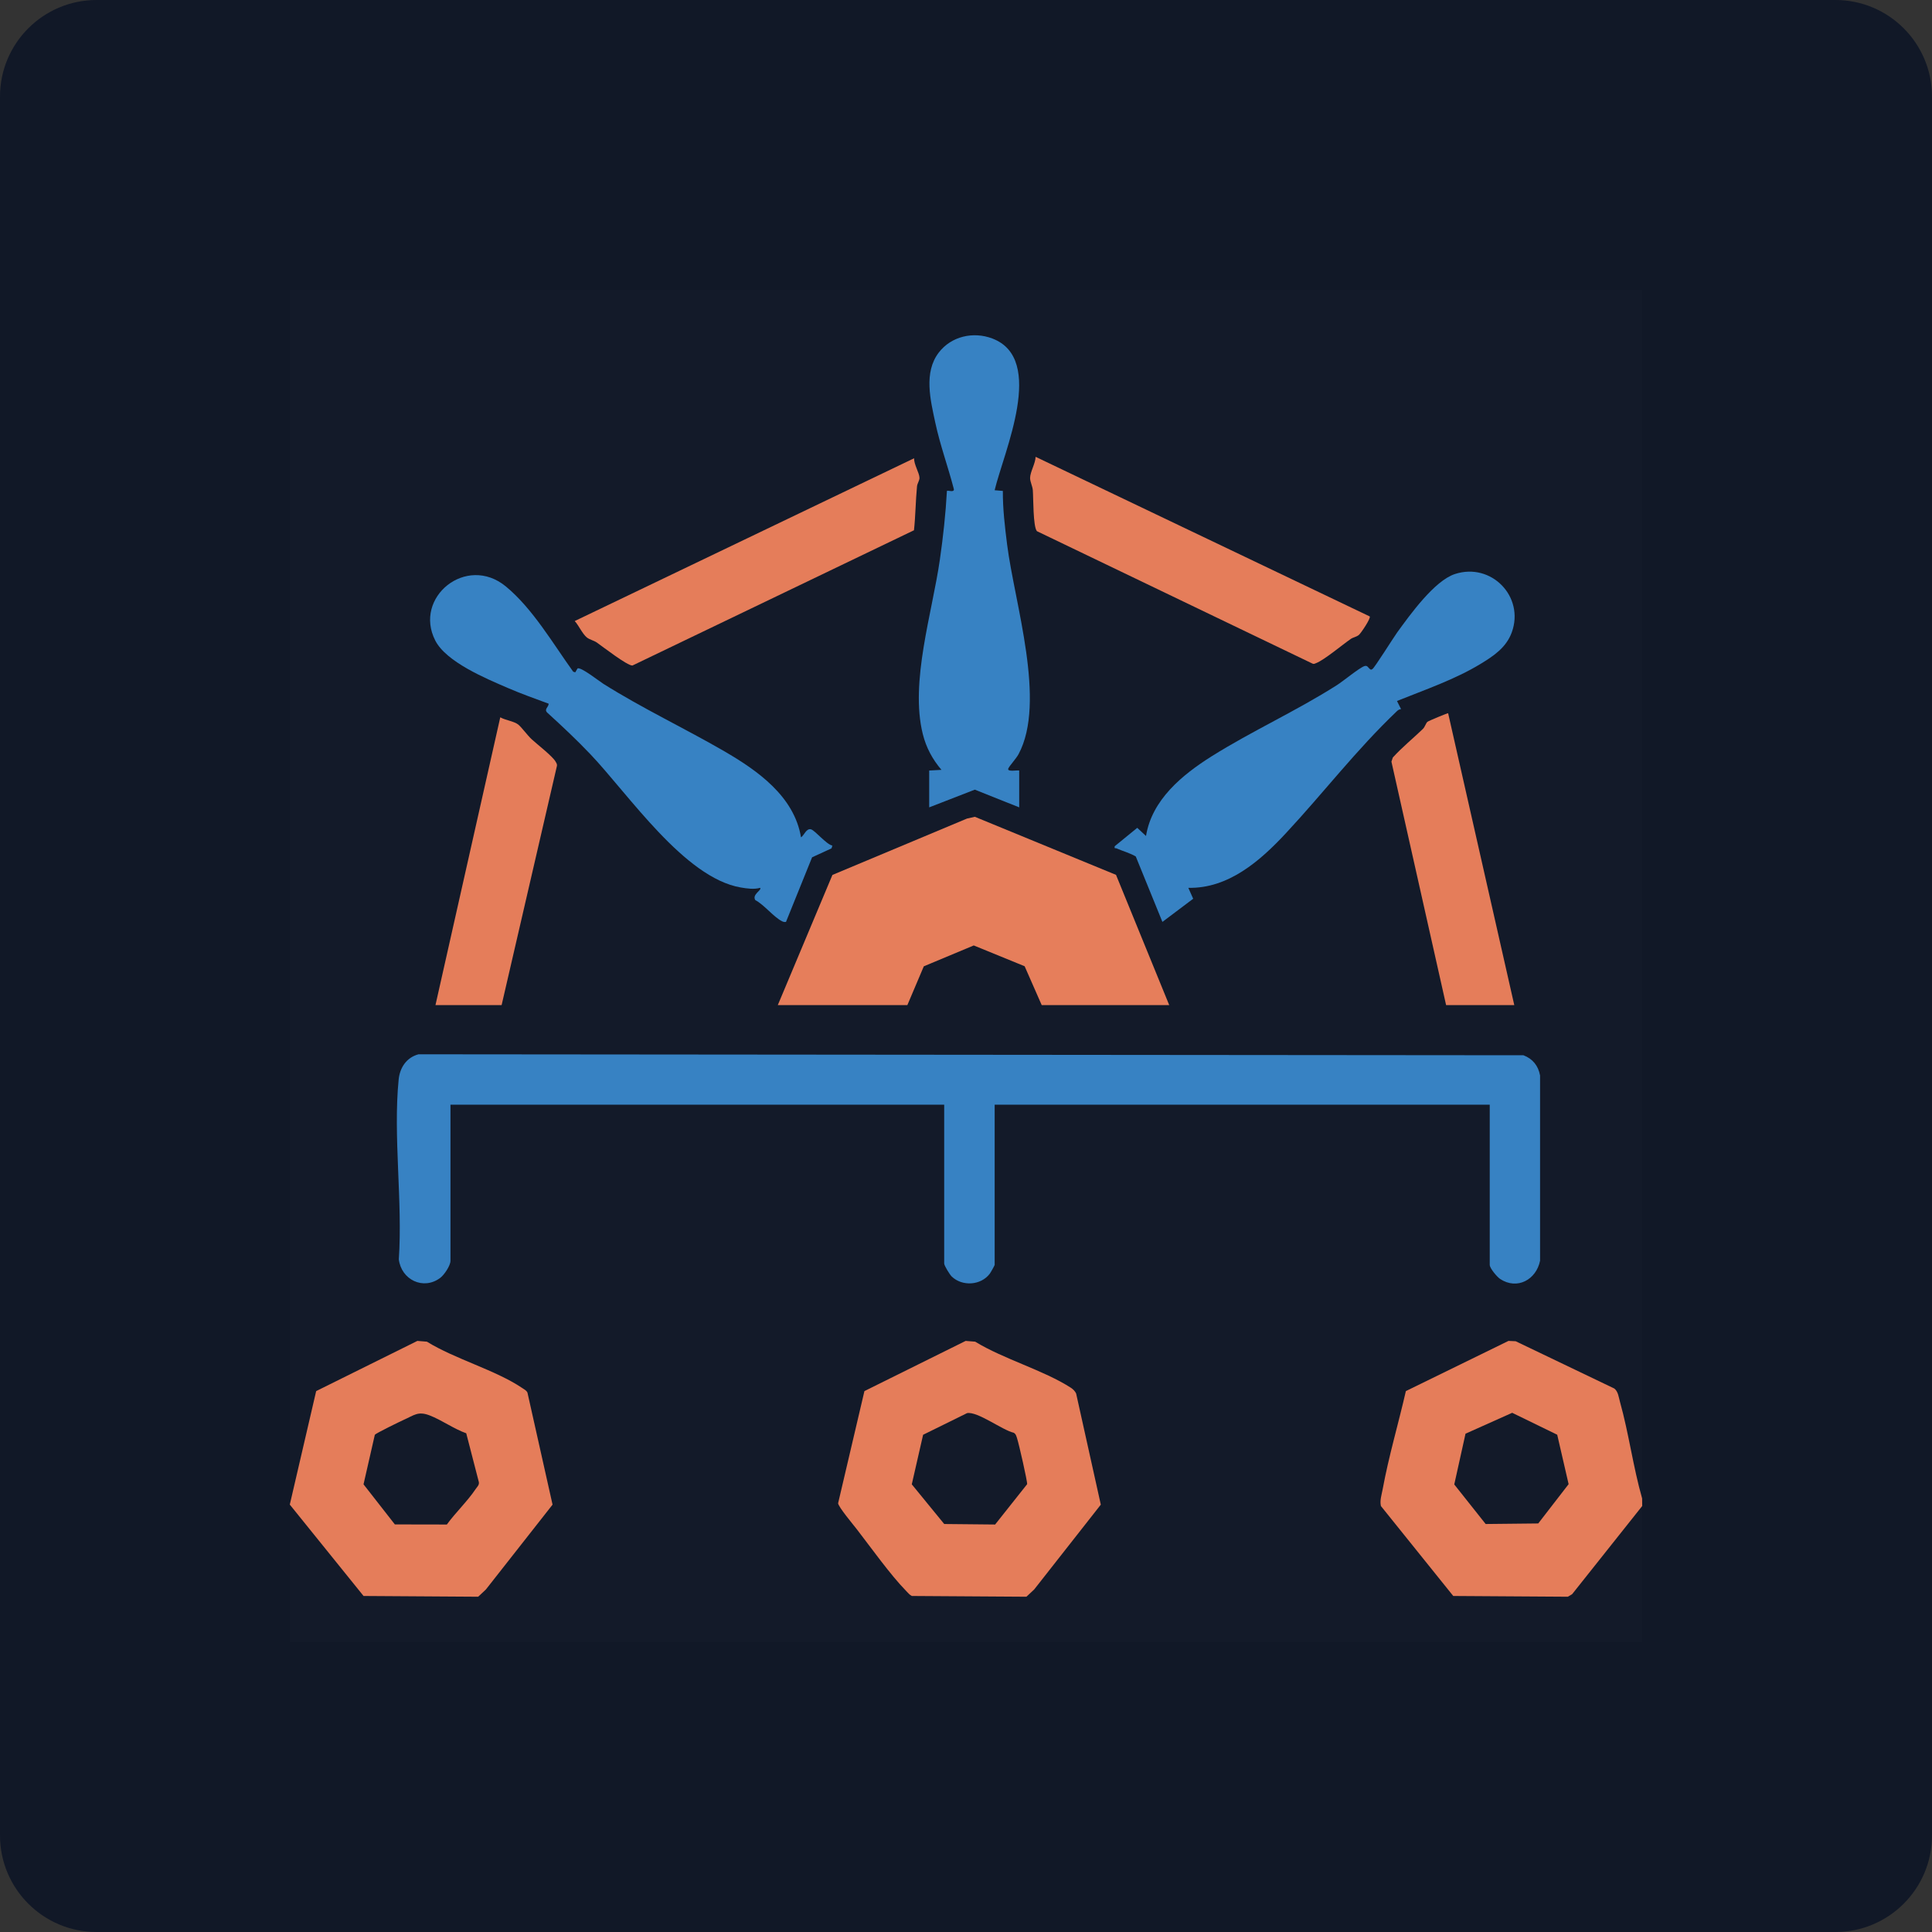 <svg width="80" height="80" viewBox="0 0 80 80" fill="none" xmlns="http://www.w3.org/2000/svg">
<rect x="0" y="0" width="80" height="80" fill="#333333" stroke="none"/>
<path d="M0 4C0 1.791 1.791 0 4 0H76C78.209 0 80 1.791 80 4V76C80 78.209 78.209 80 76 80H4C1.791 80 0 78.209 0 76V4Z" fill="#111827"/>
<rect width="56" height="56" transform="translate(12 12)" fill="white" fill-opacity="0.01" style="mix-blend-mode:multiply"/>
<path d="M61.687 45.742H41.187V52.378C41.187 52.398 41.017 52.7 40.985 52.741C40.619 53.227 39.847 53.279 39.408 52.857C39.329 52.782 39.097 52.406 39.097 52.321V45.742H18.653V52.208C18.653 52.407 18.395 52.789 18.23 52.914C17.524 53.442 16.614 52.986 16.514 52.145C16.677 49.765 16.273 47.038 16.508 44.698C16.558 44.206 16.834 43.787 17.33 43.656L63.083 43.696C63.467 43.843 63.696 44.129 63.771 44.533V52.203C63.614 52.986 62.827 53.424 62.12 52.961C61.991 52.878 61.687 52.514 61.687 52.378V45.742Z" fill="#3782C3"/>
<path d="M48.415 41.619H43.135L42.428 40.01L40.321 39.149L38.253 40.013L37.572 41.619H32.207L34.469 36.229L40.041 33.895L40.367 33.822L46.212 36.226L48.415 41.619Z" fill="#E67E5B"/>
<path d="M62.463 55.524L62.761 55.538L66.846 57.496C67.008 57.623 67.027 57.862 67.081 58.052C67.445 59.351 67.625 60.746 67.997 62.049L68 62.361L65.099 66.011L64.922 66.117L60.176 66.086L57.181 62.362C57.128 62.131 57.211 61.894 57.253 61.667C57.503 60.304 57.905 58.953 58.214 57.602L62.463 55.524ZM60.684 59.366L60.218 61.468L61.518 63.106L63.695 63.083L64.953 61.456L64.481 59.409L62.617 58.501L60.684 59.366Z" fill="#E57D5A"/>
<path d="M39.986 55.524L40.381 55.556C41.558 56.278 43.212 56.735 44.344 57.465C44.429 57.52 44.518 57.608 44.56 57.701L45.582 62.304L42.823 65.817L42.502 66.117L37.756 66.086C37.658 66.036 37.593 65.95 37.517 65.873C36.874 65.216 36.07 64.089 35.485 63.331C35.336 63.138 34.725 62.41 34.704 62.248L35.794 57.602L39.986 55.524ZM40.043 58.515L38.224 59.411L37.755 61.463L39.098 63.106L41.206 63.127L42.531 61.457C42.55 61.362 42.185 59.769 42.12 59.576C42.088 59.481 42.074 59.381 41.975 59.327C41.505 59.22 40.476 58.432 40.043 58.515Z" fill="#E57D5A"/>
<path d="M17.283 55.524L17.678 55.556C18.84 56.276 20.527 56.732 21.629 57.478C21.708 57.531 21.793 57.572 21.84 57.662L22.88 62.304L20.12 65.817L19.8 66.117L15.054 66.086L12 62.302L13.092 57.602L17.283 55.524ZM16.35 63.123L18.503 63.127C18.858 62.637 19.362 62.158 19.693 61.662C19.752 61.573 19.849 61.494 19.829 61.373L19.306 59.349C18.787 59.165 18.293 58.802 17.788 58.608C17.309 58.425 17.154 58.599 16.713 58.795C16.556 58.865 15.562 59.35 15.521 59.411L15.053 61.463L16.35 63.123Z" fill="#E57D5A"/>
<path d="M57.846 29.026L58.015 29.363C57.948 29.367 57.893 29.4 57.845 29.446C56.143 31.069 54.819 32.812 53.244 34.504C52.186 35.642 50.865 36.8 49.206 36.763L49.407 37.215L48.133 38.174L47.03 35.465C46.782 35.318 46.496 35.246 46.234 35.13C46.181 35.106 46.136 35.162 46.157 35.041L47.091 34.279L47.454 34.616C47.696 33.116 48.956 32.081 50.171 31.317C51.838 30.269 53.673 29.443 55.357 28.371C55.62 28.204 56.282 27.656 56.494 27.583C56.633 27.535 56.642 27.655 56.752 27.723C56.786 27.738 56.804 27.716 56.831 27.702C56.912 27.66 57.704 26.394 57.857 26.184C58.385 25.458 59.392 24.05 60.243 23.77C61.75 23.276 63.137 24.706 62.6 26.183C62.371 26.812 61.853 27.158 61.308 27.49C60.245 28.137 58.998 28.562 57.846 29.026Z" fill="#3782C3"/>
<path d="M23.914 27.679C24.045 27.601 24.812 28.207 24.983 28.315C26.608 29.338 28.331 30.146 29.986 31.105C31.37 31.907 32.888 32.976 33.168 34.673C33.296 34.594 33.387 34.289 33.58 34.34C33.749 34.385 34.222 34.971 34.466 35.013L34.433 35.128L33.627 35.499L32.546 38.175C32.481 38.184 32.436 38.174 32.378 38.145C32.04 37.975 31.637 37.461 31.275 37.271C31.126 37.035 31.566 36.853 31.473 36.763C31.231 36.836 30.923 36.792 30.669 36.748C28.338 36.343 26.038 32.903 24.443 31.227C23.874 30.63 23.271 30.063 22.66 29.508C22.519 29.366 22.712 29.289 22.72 29.139C22.155 28.929 21.581 28.727 21.027 28.487C20.125 28.097 18.478 27.415 18.023 26.522C17.111 24.736 19.311 22.941 20.942 24.28C22.055 25.195 22.898 26.652 23.735 27.813L23.82 27.84L23.914 27.679Z" fill="#3782C3"/>
<path d="M38.476 31.906L38.984 31.878C38.61 31.44 38.35 30.956 38.21 30.392C37.674 28.239 38.603 25.373 38.918 23.171C39.054 22.227 39.157 21.281 39.21 20.328C39.247 20.291 39.533 20.411 39.495 20.244C39.257 19.326 38.928 18.434 38.729 17.505C38.529 16.567 38.239 15.424 38.873 14.598C39.389 13.924 40.3 13.717 41.089 14.016C43.323 14.862 41.564 18.712 41.186 20.299L41.526 20.328C41.521 21.07 41.61 21.815 41.703 22.551C42.01 24.976 43.337 29.061 42.176 31.229C42.08 31.408 41.798 31.713 41.752 31.822C41.686 31.977 42.142 31.881 42.203 31.906V33.431L40.364 32.698L38.476 33.431V31.906Z" fill="#3782C3"/>
<path d="M37.853 18.975C37.834 19.222 38.075 19.586 38.074 19.792C38.073 19.903 37.984 20.016 37.972 20.136C37.913 20.739 37.911 21.354 37.846 21.957L26.188 27.558C25.974 27.569 24.963 26.781 24.715 26.607C24.595 26.523 24.413 26.486 24.303 26.398C24.114 26.246 23.967 25.901 23.798 25.716L37.853 18.975Z" fill="#E57D5A"/>
<path d="M56.717 25.525C56.775 25.592 56.357 26.217 56.269 26.29C56.163 26.378 56.035 26.386 55.93 26.459C55.579 26.702 54.836 27.328 54.496 27.459C54.444 27.479 54.403 27.507 54.345 27.477L42.937 21.995C42.773 21.81 42.792 20.613 42.767 20.301C42.754 20.128 42.653 19.948 42.654 19.791C42.656 19.541 42.877 19.186 42.882 18.916L56.717 25.525Z" fill="#E57D5A"/>
<path d="M59.88 41.619L57.616 31.538L57.674 31.366C58.06 30.942 58.508 30.579 58.919 30.183C59.001 30.105 59.039 29.951 59.106 29.89C59.149 29.851 59.917 29.533 59.964 29.533L62.703 41.619H59.88Z" fill="#E57D5A"/>
<path d="M18.032 41.619L20.715 29.702C20.922 29.823 21.286 29.863 21.46 30.003C21.602 30.118 21.838 30.447 22.012 30.608C22.241 30.821 22.869 31.303 23.005 31.535C23.037 31.591 23.071 31.638 23.063 31.707L20.771 41.619H18.032Z" fill="#E57D5A"/>
</svg>
